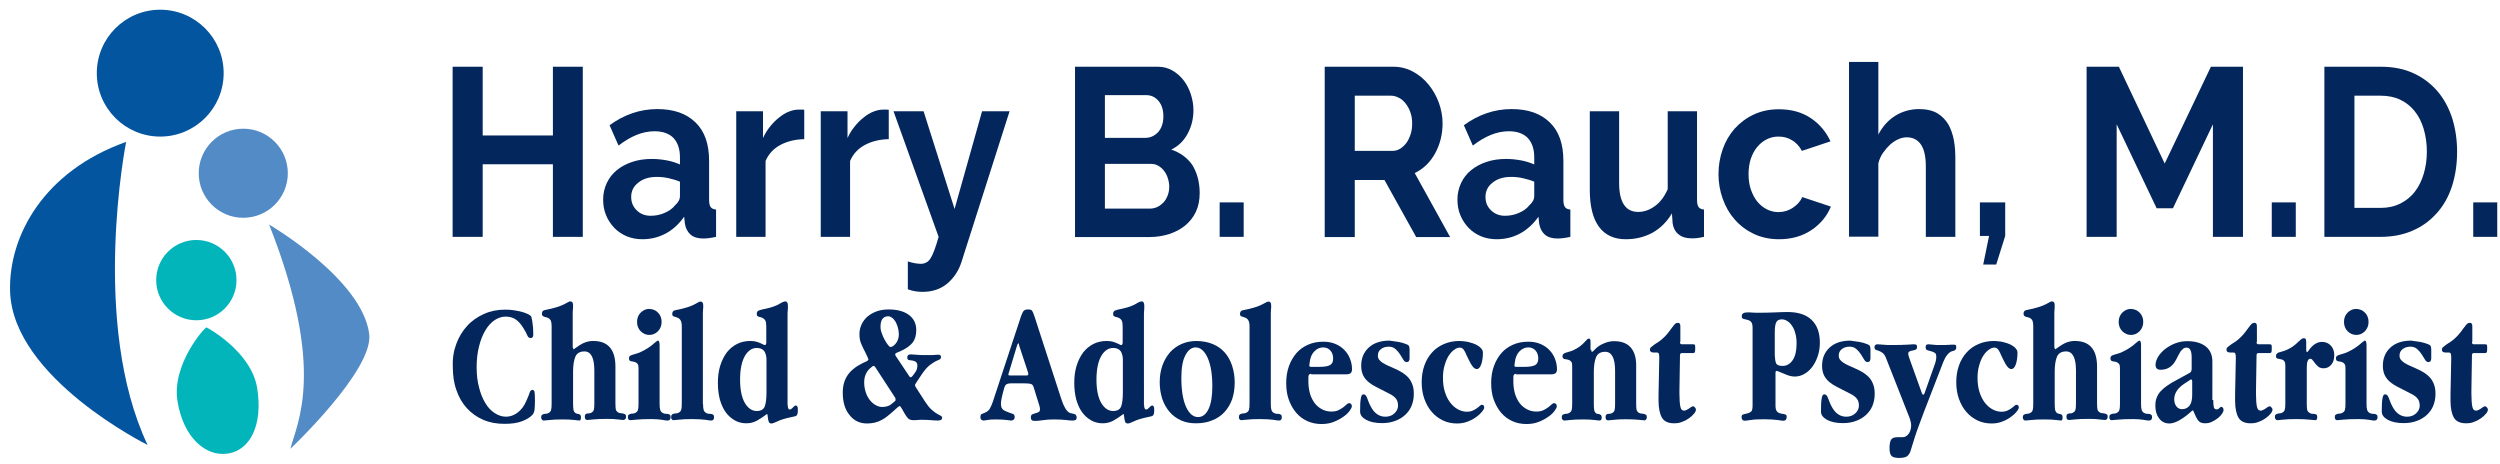 <?xml version="1.0" encoding="utf-8"?>
<!-- Generator: Adobe Illustrator 24.3.0, SVG Export Plug-In . SVG Version: 6.00 Build 0)  -->
<svg version="1.1" id="Layer_1" xmlns="http://www.w3.org/2000/svg" xmlns:xlink="http://www.w3.org/1999/xlink" x="0px" y="0px"
	 viewBox="0 0 1363.7 252.9" style="enable-background:new 0 0 1363.7 252.9;" xml:space="preserve">
<style type="text/css">
	.st0{fill:#04559F;}
	.st1{fill:#528BC6;}
	.st2{fill:#01B5BB;}
	.st3{fill:#03265C;}
</style>
<g>
	<circle class="st0" cx="87.4" cy="39.9" r="34.6"/>
	<circle class="st1" cx="132.7" cy="94.5" r="24.3"/>
	<circle class="st2" cx="107.1" cy="152.8" r="21.9"/>
	<path class="st0" d="M68.8,77.4c0,0-19.7,99,11.7,165.3c0,0-73.5-36.4-75-83.7C4.6,128.9,23.7,93.4,68.8,77.4z"/>
	<path class="st1" d="M146.8,122.5c0,0,50.8,29.6,54.6,59.7c2.5,19.7-43,62.6-43,62.6C162.1,230.5,178.1,201.6,146.8,122.5z"/>
	<path class="st2" d="M124.4,247.4c-12,1.9-24.4-8.5-27.6-28.7s15.3-40.7,15.9-40.1c0,0,24.4,12.9,27.6,33.2
		C143.5,232,136.4,245.5,124.4,247.4z"/>
</g>
<g>
	<path class="st3" d="M248.9,187.6c1.4-3.8,3.4-7.1,5.9-9.8c2.5-2.8,5.6-4.9,9.1-6.5c3.5-1.6,7.4-2.4,11.6-2.4
		c1.9,0,3.6,0.1,5.2,0.4c1.6,0.2,3,0.6,4.3,0.9c1.2,0.4,2.3,0.8,3.1,1.2c0.8,0.4,1.3,0.8,1.6,1.1c0.1,0.2,0.4,1.2,0.7,3.1
		c0.3,1.9,0.5,4.1,0.5,6.8c0,1.4-0.5,2-1.4,2c-0.9,0-1.5-0.5-1.9-1.5c-0.4-1-1-2.2-1.9-3.6c-1.3-2.2-2.7-3.9-4.3-5
		c-1.6-1.1-3.4-1.6-5.7-1.6c-2,0-4,0.7-6,2c-1.9,1.3-3.6,3.2-5,5.6c-1.4,2.4-2.6,5.3-3.4,8.7c-0.9,3.4-1.3,7.2-1.3,11.3
		c0,4,0.4,7.7,1.3,11c0.8,3.3,2,6.2,3.4,8.5c1.4,2.4,3.1,4.2,5.1,5.5c2,1.3,4,2,6.2,2c2.2,0,4.3-0.7,6.3-2.2c2-1.5,3.6-3.6,4.8-6.4
		c0.9-2,1.5-3.5,1.8-4.5c0.3-1,0.9-1.5,1.5-1.5c0.7,0,1.1,0.4,1.2,1.3c0.1,0.8,0.2,2.3,0.2,4.5c0,2-0.1,3.6-0.2,4.8
		c-0.1,1.2-0.5,2.1-1,2.8c-1.3,1.5-3.3,2.7-5.9,3.7c-2.6,1-5.8,1.4-9.5,1.4c-4.3,0-8.2-0.7-11.6-2.2c-3.5-1.5-6.4-3.6-8.9-6.3
		c-2.5-2.7-4.4-6-5.7-9.8c-1.4-3.8-2-8.1-2-12.7C246.8,195.4,247.5,191.3,248.9,187.6z"/>
	<path class="st3" d="M312.6,189.7c0,0.6,0.1,0.8,0.4,0.8c0.1,0,0.3-0.2,0.7-0.5l2-1.4c1.1-0.7,2.3-1.4,3.7-1.9
		c1.4-0.5,2.8-0.7,4.2-0.7c8.1,0,12.1,4.7,12.1,14v20.2c0,1.4,0.1,2.4,0.2,3.1c0.2,0.7,0.6,1.3,1.3,1.7c0.4,0.2,0.9,0.4,1.4,0.4
		c0.5,0,1,0.1,1.4,0.2c0.4,0.1,0.8,0.3,1.1,0.5c0.3,0.2,0.4,0.7,0.4,1.3c0,1.1-0.6,1.7-1.7,1.7c-0.5,0-1.4-0.1-2.8-0.3
		c-1.4-0.2-3.3-0.3-5.6-0.3c-3.4,0-5.9,0.1-7.8,0.3c-1.8,0.2-2.9,0.3-3.2,0.3c-0.9,0-1.4-0.6-1.4-1.7c0-0.6,0.1-1.1,0.3-1.3
		c0.2-0.2,0.5-0.4,0.8-0.5c0.3-0.1,0.7-0.1,1.1-0.1c0.4,0,0.8-0.1,1.2-0.3c0.8-0.4,1.3-0.9,1.5-1.6c0.2-0.7,0.3-1.8,0.3-3.4v-18.1
		c0-6.9-1.8-10.4-5.4-10.4c-2.5,0-4.2,1-5,3c-0.8,2-1.2,4.7-1.2,8.1v17.5c0,1.3,0.1,2.3,0.2,3.1c0.1,0.7,0.4,1.3,0.9,1.8
		c0.4,0.2,0.7,0.4,1.1,0.5c0.4,0.1,0.7,0.1,1,0.2c0.3,0.1,0.6,0.2,0.8,0.5c0.2,0.2,0.3,0.7,0.3,1.3c0,1.1-0.3,1.7-0.8,1.7
		c-0.4,0-1.3-0.1-2.8-0.3c-1.5-0.2-3.7-0.3-6.5-0.3c-2.9,0-5.2,0.1-6.9,0.3c-1.7,0.2-2.8,0.3-3.3,0.3c-0.4,0-0.8-0.2-1-0.5
		c-0.2-0.3-0.4-0.7-0.4-1.2c0-0.6,0.1-1,0.4-1.3c0.2-0.2,0.6-0.4,0.9-0.5c0.4-0.1,0.8-0.2,1.2-0.2c0.4,0,0.9-0.1,1.3-0.3
		c0.9-0.4,1.4-1,1.6-1.7c0.2-0.7,0.3-1.8,0.3-3.3V178c0-1.1-0.1-2-0.3-2.7c-0.2-0.7-0.6-1.2-1.3-1.7c-0.4-0.2-0.8-0.4-1.2-0.5
		c-0.4-0.1-0.8-0.2-1.2-0.3c-0.3-0.1-0.6-0.3-0.9-0.5c-0.2-0.2-0.4-0.6-0.4-1.1c0-1.1,0.4-1.7,1.3-2c0.8-0.2,2.1-0.5,3.7-0.8
		c1.6-0.4,3-0.8,4.2-1.2c1.2-0.4,2.2-0.9,3.1-1.3c0.8-0.4,1.5-0.8,2-1.1c0.5-0.3,0.9-0.4,1.2-0.4c1,0,1.5,0.7,1.5,2.1
		c0,0.7,0,1.5-0.1,2.4c-0.1,0.9-0.1,2-0.1,3.1V189.7z"/>
	<path class="st3" d="M359.8,220.3c0,1.4,0.1,2.4,0.3,3.2c0.2,0.7,0.6,1.3,1.3,1.7c0.5,0.3,1,0.5,1.5,0.5c0.5,0,1,0.1,1.4,0.1
		c0.4,0.1,0.8,0.2,1.1,0.5c0.3,0.2,0.4,0.7,0.4,1.3c0,1.2-0.6,1.8-1.7,1.8c-0.6,0-1.6-0.1-3-0.4c-1.4-0.2-3.2-0.4-5.6-0.4
		c-3.6,0-6.4,0.1-8.3,0.3c-2,0.2-3.1,0.3-3.4,0.3c-0.9,0-1.3-0.6-1.3-1.7c0-0.6,0.1-1,0.4-1.2c0.2-0.2,0.6-0.4,0.9-0.5
		c0.4-0.1,0.8-0.2,1.3-0.2c0.5,0,0.9-0.1,1.3-0.3c0.9-0.4,1.4-1,1.6-1.7c0.2-0.7,0.3-1.8,0.3-3.3v-17.8c0-1.3,0-2.3-0.1-3
		c-0.1-0.7-0.5-1.2-1.2-1.7c-0.4-0.2-0.8-0.4-1.3-0.5c-0.5-0.1-0.9-0.1-1.3-0.2c-0.4-0.1-0.7-0.2-0.9-0.4c-0.2-0.2-0.4-0.6-0.4-1.1
		c0-0.6,0.1-1,0.4-1.3c0.3-0.3,0.7-0.5,1.3-0.7c0.6-0.2,1.2-0.4,2-0.6c0.8-0.2,1.7-0.5,2.7-1c1.6-0.7,2.9-1.5,4-2.2
		c1.1-0.7,2-1.4,2.7-2c0.7-0.6,1.2-1.1,1.7-1.4c0.4-0.4,0.8-0.6,1-0.6c0.6,0,0.9,0.9,0.9,2.6V220.3z M358.9,170.5c1.3,1.3,2,3,2,5.1
		c0,2.1-0.7,3.7-2,5.1c-1.3,1.3-2.9,2-4.7,2c-1.8,0-3.4-0.7-4.7-2c-1.3-1.3-2-3-2-5.1c0-2.1,0.7-3.8,2-5.1c1.3-1.3,2.9-2,4.6-2
		C356.1,168.6,357.6,169.2,358.9,170.5z"/>
	<path class="st3" d="M383.5,220.3c0,1.4,0.1,2.4,0.3,3.2c0.2,0.7,0.6,1.3,1.3,1.7c0.5,0.3,1,0.5,1.5,0.5c0.5,0,1,0.1,1.4,0.1
		c0.4,0.1,0.8,0.2,1.1,0.5c0.3,0.2,0.4,0.7,0.4,1.3c0,1.2-0.5,1.8-1.6,1.8c-0.3,0-1.3-0.1-3-0.4c-1.7-0.2-4.1-0.4-7.3-0.4
		c-3,0-5.3,0.1-7,0.3c-1.7,0.2-2.7,0.3-3.2,0.3c-0.4,0-0.8-0.2-1-0.5c-0.2-0.3-0.3-0.7-0.3-1.2c0-0.6,0.1-1,0.4-1.3
		c0.2-0.2,0.6-0.4,0.9-0.5c0.4-0.1,0.8-0.2,1.3-0.2c0.5,0,0.9-0.1,1.3-0.3c0.9-0.4,1.4-1,1.6-1.7c0.2-0.7,0.3-1.8,0.3-3.3V178
		c0-1.7-0.3-2.8-0.8-3.5c-0.5-0.7-1.1-1.1-1.8-1.3c-0.7-0.2-1.2-0.5-1.8-0.6c-0.5-0.2-0.8-0.6-0.8-1.3c0-1.1,0.4-1.7,1.3-2
		c0.8-0.2,2.1-0.5,3.7-0.8c1.6-0.4,3-0.8,4.2-1.2c1.2-0.4,2.2-0.9,3-1.3c0.8-0.4,1.5-0.8,2-1.1c0.5-0.3,0.9-0.4,1.3-0.4
		c0.9,0,1.4,0.7,1.4,2.1c0,0.7,0,1.5-0.1,2.4c-0.1,0.9-0.1,2-0.1,3.1V220.3z"/>
	<path class="st3" d="M429.7,221c0,1.6,0.4,2.4,1.1,2.4c0.2,0,0.5-0.1,0.8-0.3c0.3-0.2,0.6-0.5,0.8-0.7c0.3-0.3,0.6-0.5,0.8-0.8
		c0.3-0.2,0.6-0.4,0.9-0.4c0.7,0,1.1,0.7,1.1,2c0,0.9,0,1.7-0.1,2.2c-0.1,0.5-0.3,0.9-0.5,1.2c-0.2,0.2-0.6,0.4-1,0.5
		c-0.4,0.1-1,0.2-1.8,0.4c-3.4,0.7-6,1.5-7.6,2.3c-1.7,0.8-2.8,1.2-3.3,1.2c-0.7,0-1.1-0.2-1.4-0.6c-0.2-0.4-0.4-1-0.5-1.7l-0.4-2.8
		h-0.3c-2,1.5-3.8,2.7-5.5,3.6c-1.6,0.9-3.6,1.4-5.7,1.4c-2.3,0-4.4-0.5-6.3-1.6c-1.9-1.1-3.5-2.5-4.9-4.4c-1.4-1.9-2.4-4.2-3.2-6.9
		c-0.7-2.7-1.1-5.7-1.1-9.1c0-3.5,0.4-6.6,1.3-9.5c0.9-2.8,2.1-5.2,3.6-7.2c1.6-2,3.4-3.5,5.6-4.6c2.2-1.1,4.6-1.6,7.2-1.6
		c1.6,0,2.8,0.2,3.7,0.5c0.9,0.3,1.8,0.7,2.5,1l1.2,0.6c0.1,0.1,0.3,0.1,0.6,0.1c0.4,0,0.7-0.5,0.7-1.5v-6.5c0-1.6,0-2.8-0.1-3.8
		c-0.1-1-0.4-1.7-0.9-2.2c-0.4-0.4-0.8-0.7-1.3-0.9c-0.5-0.2-0.9-0.3-1.4-0.4c-0.4-0.1-0.8-0.3-1.1-0.5c-0.3-0.2-0.4-0.6-0.4-1.2
		c0-1,0.4-1.6,1.3-1.9c0.8-0.3,2-0.6,3.6-0.9c3.3-0.7,5.7-1.6,7.4-2.6c1.6-1,2.7-1.4,3.3-1.4c0.9,0,1.4,0.8,1.4,2.4
		c0,0.9,0,1.7-0.1,2.6c-0.1,0.9-0.1,1.7-0.1,2.6V221z M417,191.7c-0.8-1.2-2.2-1.9-4.2-1.9c-2.6,0-4.8,1.5-6.5,4.4
		c-1.7,3-2.6,7.3-2.6,12.9c0,5.5,0.9,9.8,2.6,12.7c1.7,2.9,3.9,4.4,6.5,4.4c2.3,0,3.8-0.9,4.4-2.6c0.6-1.7,0.9-4.3,0.9-7.5v-16.9
		C418.2,194.8,417.8,193,417,191.7z"/>
	<path class="st3" d="M489.2,192.4c-0.6,0.2-0.9,0.6-0.9,1c0,0.1,0.1,0.3,0.2,0.6l7.4,11.1c0.3,0.5,0.6,0.7,0.8,0.7
		c0.4,0,0.8-0.3,1.3-1l1.5-2.1c0.6-0.9,0.9-2.1,0.9-3.4c0-1.4-0.8-2.3-2.5-2.6c-0.8-0.1-1.5-0.2-2.1-0.3c-0.6-0.1-0.9-0.6-0.9-1.5
		c0-1.1,0.7-1.6,2-1.6c0.3,0,1.3,0.1,2.8,0.2c1.6,0.2,3.9,0.2,6.8,0.2c1.4,0,2.6,0,3.4-0.1c0.9-0.1,1.6-0.1,2-0.1
		c0.9,0,1.4,0.4,1.4,1.3c0,0.6-0.3,1-0.8,1.3c-0.5,0.2-1.3,0.6-2.2,1c-0.9,0.5-2,1.2-3.3,2.2c-1.2,1-2.6,2.5-4,4.6l-3.2,4.8
		c-0.4,0.6-0.7,1.1-0.7,1.3c0,0.4,0.2,0.8,0.5,1.3l4.7,7.3c1.5,2.3,2.8,4,4,5c1.2,1,2.2,1.8,3,2.2c0.8,0.5,1.5,0.8,1.9,1
		c0.4,0.2,0.7,0.6,0.7,1.1c0,1-0.8,1.5-2.3,1.5c-1.1,0-2.3-0.1-3.6-0.2c-1.4-0.1-2.9-0.2-4.7-0.2c-1.1,0-2,0-2.8,0.1
		c-0.8,0.1-1.6,0.1-2.2,0.1c-1.4,0-2.5-0.4-3.1-1.1c-0.6-0.7-1.4-1.8-2.2-3.3l-1-1.8c-0.6-1-1-1.5-1.2-1.5c-0.2,0-0.6,0.2-1.2,0.7
		l-2,1.8c-1.2,1.1-2.3,2-3.4,2.9c-1.1,0.9-2.1,1.6-3.3,2.2c-1.1,0.6-2.3,1.1-3.6,1.4c-1.3,0.3-2.7,0.5-4.3,0.5c-4,0-7.2-1.5-9.6-4.6
		c-2.5-3-3.7-7.1-3.7-12.3c0-3.7,0.9-6.9,2.7-9.5c1.8-2.6,4.6-4.8,8.3-6.6l1.8-0.8c0.8-0.4,1.2-0.8,1.2-1.2c0-0.1-0.2-0.6-0.5-1.3
		l-1.3-2.7c-0.7-1.4-1.5-2.9-2.1-4.4c-0.7-1.5-1-3.3-1-5.3c0-1.9,0.4-3.7,1.2-5.4c0.8-1.7,1.9-3.1,3.3-4.3c1.4-1.2,3.1-2.1,5-2.8
		c2-0.7,4.1-1,6.5-1c4.7,0,8.3,1,11,3c2.7,2,4,4.8,4,8.3c0,2.9-0.7,5.1-2,6.8c-1.3,1.6-3.4,3.2-6.3,4.5L489.2,192.4z M476.4,199.6
		c-0.2,0-0.5,0.1-0.7,0.4l-1.2,1c-1,0.9-1.8,2-2.3,3.3c-0.6,1.3-0.8,2.8-0.8,4.5c0,1.7,0.3,3.4,0.8,5c0.5,1.6,1.2,3,2.1,4.2
		c0.9,1.2,2,2.2,3.2,2.9c1.2,0.7,2.5,1.1,3.8,1.1c1.1,0,2.1-0.2,3-0.5c0.9-0.3,1.7-0.8,2.6-1.6l1.4-1.2c0.1-0.1,0.2-0.2,0.2-0.4
		c0-0.2,0-0.4,0-0.6c0-0.4-0.1-0.7-0.3-0.9l-11-16.9C477,199.7,476.7,199.6,476.4,199.6z M480.3,178.3c0,1.1,0.2,2.2,0.7,3.5
		c0.4,1.3,1,2.5,1.6,3.6c0.6,1.1,1.2,2,1.8,2.8c0.6,0.7,1,1.1,1.3,1.1c0.4,0,0.9-0.2,1.4-0.5c0.5-0.3,1-0.8,1.5-1.4
		c0.5-0.6,0.9-1.3,1.2-2.1c0.3-0.8,0.5-1.8,0.5-2.8c0-1.5-0.2-2.8-0.6-4.1c-0.4-1.2-0.8-2.3-1.4-3.2c-0.6-0.9-1.2-1.6-1.9-2
		c-0.7-0.5-1.4-0.7-2-0.7C481.6,172.7,480.3,174.5,480.3,178.3z"/>
	<path class="st3" d="M578.9,217.6c1.3,4.1,2.8,6.6,4.4,7.5c0.4,0.2,0.8,0.3,1.3,0.4c0.5,0.1,0.9,0.2,1.3,0.3c0.4,0.1,0.7,0.3,1,0.6
		c0.2,0.3,0.4,0.7,0.4,1.3c0,0.7-0.2,1.1-0.6,1.4c-0.4,0.2-1,0.3-1.9,0.3c-0.7,0-1.8-0.1-3.4-0.3c-1.6-0.2-3.7-0.3-6.3-0.3
		c-2.4,0-4.4,0.1-6.2,0.4c-1.8,0.3-3.3,0.4-4.5,0.4c-1.4,0-2.1-0.6-2.1-1.9c0-0.9,0.3-1.4,0.8-1.7c0.5-0.2,1.1-0.4,1.7-0.6
		c0.6-0.1,1.1-0.3,1.7-0.6c0.5-0.2,0.8-0.8,0.8-1.7c0-0.4-0.1-1-0.3-1.7l-3.2-10.3c-0.3-1.1-1-1.7-2.1-1.8c-1.1-0.2-3.2-0.2-6.1-0.2
		c-1.6,0-2.9,0-3.9,0c-1,0-1.7,0.1-2.2,0.3c-0.5,0.2-0.9,0.5-1.1,0.8c-0.2,0.3-0.4,0.8-0.6,1.4c-1.2,4.2-1.8,7-1.8,8.5
		c0,1.2,0.2,2.1,0.6,2.7c0.4,0.7,1.3,1.3,2.7,1.8c1.2,0.5,2.3,0.9,3,1.1c0.8,0.2,1.2,0.8,1.2,1.8c0,1.2-0.7,1.9-2,1.9
		c-0.2,0-1.1-0.1-2.4-0.3c-1.4-0.2-3.4-0.3-6-0.3c-2,0-3.5,0.1-4.5,0.3c-1,0.2-1.6,0.3-1.9,0.3c-1.2,0-1.9-0.6-1.9-1.8
		c0-1.1,0.3-1.7,1-1.9c0.7-0.2,1.4-0.5,2.3-1c0.7-0.4,1.4-1,1.9-1.9c0.5-0.9,1-2,1.5-3.4l15.5-47c0.6-1.6,1.1-2.6,1.6-3
		c0.5-0.4,1.2-0.6,2.2-0.6c1.1,0,1.8,0.2,2.2,0.7c0.3,0.4,0.8,1.5,1.3,3.1L578.9,217.6z M555.5,187.3c-0.2,0-0.5,0.4-0.7,1.1
		l-4.6,15.2c-0.1,0.4-0.2,0.6-0.2,0.7c0,0.3,0.3,0.5,0.8,0.5h9.2c0.6,0,0.9-0.2,0.9-0.6c0-0.4,0-0.8-0.1-1l-4.9-14.8
		C555.9,187.6,555.7,187.3,555.5,187.3z"/>
	<path class="st3" d="M624.1,221c0,1.6,0.4,2.4,1.1,2.4c0.2,0,0.5-0.1,0.8-0.3c0.3-0.2,0.6-0.5,0.8-0.7c0.3-0.3,0.6-0.5,0.8-0.8
		c0.3-0.2,0.6-0.4,0.9-0.4c0.7,0,1.1,0.7,1.1,2c0,0.9,0,1.7-0.1,2.2c-0.1,0.5-0.3,0.9-0.5,1.2c-0.2,0.2-0.6,0.4-1,0.5
		c-0.4,0.1-1,0.2-1.8,0.4c-3.4,0.7-6,1.5-7.6,2.3c-1.7,0.8-2.8,1.2-3.3,1.2c-0.7,0-1.1-0.2-1.4-0.6c-0.2-0.4-0.4-1-0.5-1.7l-0.4-2.8
		h-0.3c-2,1.5-3.8,2.7-5.5,3.6c-1.6,0.9-3.6,1.4-5.7,1.4c-2.3,0-4.4-0.5-6.3-1.6c-1.9-1.1-3.5-2.5-4.9-4.4c-1.4-1.9-2.4-4.2-3.2-6.9
		c-0.7-2.7-1.1-5.7-1.1-9.1c0-3.5,0.4-6.6,1.3-9.5c0.9-2.8,2.1-5.2,3.6-7.2c1.6-2,3.4-3.5,5.6-4.6c2.2-1.1,4.6-1.6,7.2-1.6
		c1.6,0,2.8,0.2,3.7,0.5c0.9,0.3,1.8,0.7,2.5,1l1.2,0.6c0.1,0.1,0.3,0.1,0.6,0.1c0.4,0,0.7-0.5,0.7-1.5v-6.5c0-1.6,0-2.8-0.1-3.8
		c-0.1-1-0.4-1.7-0.9-2.2c-0.4-0.4-0.8-0.7-1.3-0.9c-0.5-0.2-0.9-0.3-1.4-0.4c-0.4-0.1-0.8-0.3-1.1-0.5c-0.3-0.2-0.4-0.6-0.4-1.2
		c0-1,0.4-1.6,1.3-1.9c0.8-0.3,2-0.6,3.6-0.9c3.3-0.7,5.7-1.6,7.4-2.6c1.6-1,2.7-1.4,3.3-1.4c0.9,0,1.4,0.8,1.4,2.4
		c0,0.9,0,1.7-0.1,2.6c-0.1,0.9-0.1,1.7-0.1,2.6V221z M611.4,191.7c-0.8-1.2-2.2-1.9-4.2-1.9c-2.6,0-4.8,1.5-6.5,4.4
		c-1.7,3-2.6,7.3-2.6,12.9c0,5.5,0.9,9.8,2.6,12.7c1.7,2.9,3.9,4.4,6.5,4.4c2.3,0,3.8-0.9,4.4-2.6c0.6-1.7,0.9-4.3,0.9-7.5v-16.9
		C612.6,194.8,612.2,193,611.4,191.7z"/>
	<path class="st3" d="M661.6,187.7c2.6,1.1,4.7,2.6,6.5,4.6c1.7,2,3.1,4.4,4,7.2c0.9,2.8,1.4,5.9,1.4,9.2c0,3.4-0.5,6.4-1.4,9.1
		c-1,2.7-2.4,5.1-4.2,7c-1.8,2-4.1,3.5-6.7,4.5c-2.6,1.1-5.6,1.6-8.9,1.6c-3,0-5.7-0.5-8.1-1.6c-2.4-1.1-4.5-2.6-6.2-4.6
		c-1.7-2-3.1-4.4-4-7.1c-0.9-2.8-1.4-5.8-1.4-9.1c0-3.4,0.5-6.4,1.5-9.2c1-2.8,2.4-5.1,4.1-7.1c1.8-2,3.9-3.5,6.4-4.6
		c2.5-1.1,5.3-1.6,8.2-1.6C656.1,186.1,659,186.6,661.6,187.7z M646.6,193.8c-1.5,2.8-2.2,6.9-2.2,12.3c0,6.9,0.9,12.2,2.6,15.9
		c1.7,3.7,3.9,5.5,6.5,5.5c2.4,0,4.3-1.4,5.7-4.3c1.4-2.9,2.1-7,2.1-12.4c0-6.8-0.9-12-2.6-15.7c-1.7-3.7-3.9-5.6-6.5-5.6
		C650,189.5,648.1,190.9,646.6,193.8z"/>
	<path class="st3" d="M693.2,220.3c0,1.4,0.1,2.4,0.3,3.2c0.2,0.7,0.6,1.3,1.3,1.7c0.5,0.3,1,0.5,1.5,0.5c0.5,0,1,0.1,1.4,0.1
		c0.4,0.1,0.8,0.2,1.1,0.5c0.3,0.2,0.4,0.7,0.4,1.3c0,1.2-0.5,1.8-1.6,1.8c-0.3,0-1.3-0.1-3-0.4c-1.7-0.2-4.1-0.4-7.3-0.4
		c-3,0-5.3,0.1-7,0.3c-1.7,0.2-2.7,0.3-3.2,0.3c-0.4,0-0.8-0.2-1-0.5c-0.2-0.3-0.3-0.7-0.3-1.2c0-0.6,0.1-1,0.4-1.3
		c0.2-0.2,0.6-0.4,0.9-0.5c0.4-0.1,0.8-0.2,1.3-0.2c0.5,0,0.9-0.1,1.3-0.3c0.9-0.4,1.4-1,1.6-1.7c0.2-0.7,0.3-1.8,0.3-3.3V178
		c0-1.7-0.3-2.8-0.8-3.5c-0.5-0.7-1.1-1.1-1.8-1.3c-0.7-0.2-1.2-0.5-1.8-0.6c-0.5-0.2-0.8-0.6-0.8-1.3c0-1.1,0.4-1.7,1.3-2
		c0.8-0.2,2.1-0.5,3.7-0.8c1.6-0.4,3-0.8,4.2-1.2c1.2-0.4,2.2-0.9,3-1.3c0.8-0.4,1.5-0.8,2.1-1.1c0.5-0.3,0.9-0.4,1.3-0.4
		c0.9,0,1.4,0.7,1.4,2.1c0,0.7,0,1.5-0.1,2.4c-0.1,0.9-0.1,2-0.1,3.1V220.3z"/>
	<path class="st3" d="M715.2,203.9c-1,0-1.5,0.6-1.5,1.7v2.4c0,2.5,0.3,4.7,0.9,6.8c0.6,2,1.5,3.7,2.6,5.2c1.1,1.4,2.5,2.5,4,3.3
		c1.6,0.8,3.2,1.2,5,1.2c1.5,0,2.7-0.2,3.8-0.7c1-0.5,1.9-1,2.7-1.6c0.7-0.6,1.4-1.1,1.9-1.6c0.5-0.5,1-0.7,1.4-0.7
		c0.4,0,0.7,0.2,1,0.5c0.3,0.3,0.4,0.7,0.4,1.2c0,0.6-0.4,1.4-1.2,2.5c-0.8,1.1-1.9,2.2-3.4,3.2c-1.5,1.1-3.2,2-5.2,2.8
		c-2,0.8-4.2,1.2-6.7,1.2c-2.8,0-5.4-0.5-7.8-1.6c-2.4-1.1-4.4-2.6-6.1-4.6c-1.7-2-3-4.4-4-7.1c-1-2.8-1.4-5.8-1.4-9.1
		c0-3.4,0.5-6.4,1.5-9.2c1-2.8,2.4-5.1,4.1-7.1s3.9-3.5,6.4-4.6c2.5-1.1,5.2-1.6,8.3-1.6c2.4,0,4.6,0.4,6.5,1.2
		c1.9,0.8,3.6,1.9,4.9,3.3c1.4,1.4,2.4,3,3.1,4.8c0.7,1.8,1.1,3.7,1.1,5.7c0,1.1-0.3,1.8-0.8,2.2c-0.5,0.4-1.4,0.6-2.6,0.6H715.2z
		 M725.4,199.2c1.2-0.6,1.8-1.8,1.8-3.6c0-1.8-0.5-3.3-1.5-4.4c-1-1.1-2.3-1.7-3.9-1.7c-1.8,0-3.4,0.7-4.8,2.1
		c-1.4,1.4-2.3,3.4-2.6,6.1l-0.2,1.6v0.2c0,0.4,0.3,0.6,1,0.6h4.8C722.5,200.1,724.2,199.8,725.4,199.2z"/>
	<path class="st3" d="M762.8,186.5c1.6,0.3,3.1,0.7,4.2,1.2c0.9,0.3,1.4,0.7,1.6,1.1c0.2,0.4,0.3,1.1,0.3,2c0,1.1,0,2,0,2.7
		c0,0.7,0,1.3,0,1.8c0,1.5-0.5,2.2-1.6,2.2c-0.7,0-1.3-0.4-1.8-1.3c-0.5-0.9-1.1-1.8-1.8-2.9c-0.7-1.1-1.5-2-2.5-2.9
		c-1-0.9-2.2-1.3-3.7-1.3c-1.8,0-3.2,0.5-4.3,1.4c-1.1,0.9-1.6,2-1.6,3.4c0,0.9,0.2,1.7,0.7,2.3c0.5,0.6,1.1,1.2,1.9,1.7
		c0.8,0.5,1.7,1,2.8,1.5c1.1,0.5,2.3,1,3.6,1.6c1.7,0.7,3.3,1.6,4.6,2.4c1.3,0.9,2.4,1.8,3.3,2.9c0.9,1.1,1.5,2.3,2,3.7
		c0.5,1.4,0.7,3,0.7,4.8c0,2.4-0.4,4.5-1.2,6.5c-0.8,2-2,3.6-3.5,5c-1.5,1.4-3.3,2.5-5.5,3.3c-2.1,0.8-4.5,1.2-7.1,1.2
		c-3.6,0-6.5-0.6-8.7-1.8c-2.2-1.2-3.3-2.7-3.3-4.5c0-3.4,0.1-5.8,0.4-7.2c0.2-1.5,0.7-2.2,1.4-2.2c0.5,0,0.9,0.2,1.2,0.5
		c0.3,0.3,0.5,0.8,0.8,1.4c0.2,0.6,0.5,1.3,0.8,2.1c0.3,0.8,0.7,1.7,1.2,2.6c1.9,3.7,4.6,5.6,8,5.6c2,0,3.6-0.6,4.9-1.8
		c1.3-1.2,2-2.6,2-4.2c0-1-0.1-1.8-0.4-2.5c-0.2-0.7-0.7-1.3-1.2-1.9c-0.6-0.6-1.3-1.1-2.1-1.6c-0.9-0.5-1.9-1-3.1-1.6
		c-1.8-0.9-3.5-1.8-5.1-2.6c-1.6-0.8-3-1.7-4.2-2.7c-1.2-1-2.2-2.2-2.9-3.6c-0.7-1.4-1.1-3.2-1.1-5.3c0-4.1,1.4-7.4,4.1-9.9
		c2.7-2.5,6.5-3.8,11.3-3.8C759.5,186.1,761.2,186.2,762.8,186.5z"/>
	<path class="st3" d="M801.1,186.6c1.6,0.4,2.9,0.8,4.1,1.4c1.1,0.6,2,1.2,2.7,2c0.7,0.8,1,1.5,1,2.3c0,2.5-0.3,4.7-0.9,6.4
		c-0.6,1.7-1.4,2.6-2.4,2.6c-0.8,0-1.5-0.4-2.2-1.3c-0.7-0.8-1.4-2.1-2.2-3.7c-0.5-1-0.9-1.9-1.3-2.7c-0.3-0.8-0.7-1.6-1-2.1
		c-0.3-0.6-0.7-1.1-1.1-1.4c-0.4-0.3-0.9-0.5-1.5-0.5c-1,0-2,0.4-3.1,1.2c-1.1,0.8-2.1,1.9-3,3.3c-0.9,1.4-1.6,3.1-2.2,5.2
		c-0.6,2-0.9,4.3-0.9,6.8c0,2.7,0.3,5.2,1,7.5c0.7,2.3,1.6,4.2,2.8,5.8c1.2,1.6,2.6,2.9,4.2,3.8c1.6,0.9,3.3,1.4,5.1,1.4
		c1.2,0,2.2-0.2,3.1-0.6c0.9-0.4,1.6-0.8,2.3-1.3c0.7-0.5,1.2-0.9,1.6-1.3c0.4-0.4,0.8-0.6,1.1-0.6c0.9,0,1.3,0.5,1.3,1.5
		c0,0.6-0.4,1.3-1.2,2.3c-0.8,1-1.9,2-3.2,2.9c-1.3,1-2.9,1.8-4.7,2.5c-1.8,0.7-3.7,1-5.7,1c-2.7,0-5.3-0.5-7.6-1.6
		s-4.4-2.6-6.1-4.6c-1.8-2-3.1-4.4-4.1-7.1c-1-2.8-1.5-5.8-1.5-9.2c0-3.4,0.5-6.4,1.5-9.2c1-2.8,2.4-5.1,4.2-7.1
		c1.8-2,4-3.5,6.6-4.6c2.6-1.1,5.4-1.6,8.5-1.6C797.9,186.1,799.6,186.2,801.1,186.6z"/>
	<path class="st3" d="M827,203.9c-1,0-1.5,0.6-1.5,1.7v2.4c0,2.5,0.3,4.7,0.9,6.8c0.6,2,1.5,3.7,2.6,5.2c1.1,1.4,2.5,2.5,4,3.3
		c1.6,0.8,3.2,1.2,5,1.2c1.5,0,2.7-0.2,3.8-0.7c1-0.5,1.9-1,2.7-1.6c0.7-0.6,1.4-1.1,1.9-1.6c0.5-0.5,1-0.7,1.4-0.7
		c0.4,0,0.7,0.2,1,0.5c0.3,0.3,0.4,0.7,0.4,1.2c0,0.6-0.4,1.4-1.2,2.5c-0.8,1.1-1.9,2.2-3.4,3.2c-1.5,1.1-3.2,2-5.2,2.8
		c-2,0.8-4.2,1.2-6.7,1.2c-2.8,0-5.4-0.5-7.8-1.6c-2.4-1.1-4.4-2.6-6.1-4.6c-1.7-2-3-4.4-4-7.1c-1-2.8-1.4-5.8-1.4-9.1
		c0-3.4,0.5-6.4,1.5-9.2c1-2.8,2.4-5.1,4.1-7.1s3.9-3.5,6.4-4.6c2.5-1.1,5.2-1.6,8.3-1.6c2.4,0,4.6,0.4,6.5,1.2
		c1.9,0.8,3.6,1.9,4.9,3.3c1.4,1.4,2.4,3,3.1,4.8c0.7,1.8,1.1,3.7,1.1,5.7c0,1.1-0.3,1.8-0.8,2.2c-0.5,0.4-1.4,0.6-2.6,0.6H827z
		 M837.3,199.2c1.2-0.6,1.8-1.8,1.8-3.6c0-1.8-0.5-3.3-1.5-4.4c-1-1.1-2.3-1.7-3.9-1.7c-1.8,0-3.4,0.7-4.8,2.1
		c-1.4,1.4-2.3,3.4-2.6,6.1l-0.2,1.6v0.2c0,0.4,0.3,0.6,1,0.6h4.8C834.3,200.1,836.1,199.8,837.3,199.2z"/>
	<path class="st3" d="M868,190.8c0,0.7,0.1,1.1,0.4,1.1c0.2,0,0.4-0.1,0.6-0.3l0.8-0.8c1.3-1.4,2.9-2.6,4.9-3.4
		c2-0.9,3.9-1.3,5.7-1.3c4,0,7,1.1,9,3.3c2,2.2,3.1,5.5,3.1,9.8v21.1c0,1.4,0.1,2.4,0.2,3.2c0.2,0.7,0.6,1.3,1.3,1.7
		c0.4,0.2,0.9,0.4,1.4,0.4c0.5,0,1,0.1,1.4,0.2c0.4,0.1,0.8,0.3,1.1,0.5c0.3,0.2,0.4,0.7,0.4,1.3c0,0.5-0.1,0.9-0.4,1.2
		c-0.2,0.3-0.5,0.5-0.8,0.5c-0.4,0-1.4-0.1-3.1-0.3c-1.7-0.2-4.1-0.3-7.2-0.3c-2.8,0-5,0.1-6.5,0.3c-1.6,0.2-2.6,0.3-3.1,0.3
		c-0.9,0-1.4-0.6-1.4-1.7c0-0.6,0.1-1.1,0.3-1.3c0.2-0.2,0.5-0.4,0.8-0.5c0.3-0.1,0.7-0.1,1.1-0.1c0.4,0,0.8-0.1,1.2-0.3
		c0.8-0.4,1.3-0.9,1.5-1.6c0.2-0.7,0.3-1.8,0.3-3.4v-18.1c0-6.9-1.8-10.4-5.4-10.4c-2.5,0-4.2,1-5,3c-0.8,2-1.2,4.7-1.2,8.1v17.5
		c0,1.3,0.1,2.3,0.2,3.1c0.1,0.7,0.4,1.3,0.9,1.8c0.4,0.2,0.7,0.4,1.1,0.4c0.4,0,0.7,0.1,1,0.2c0.3,0.1,0.6,0.3,0.8,0.5
		c0.2,0.2,0.3,0.7,0.3,1.3c0,1.1-0.4,1.6-1.3,1.6c-0.3,0-1.2-0.1-2.7-0.3c-1.5-0.2-3.5-0.3-6.2-0.3c-3,0-5.3,0.1-7,0.3
		c-1.7,0.2-2.7,0.3-3.2,0.3c-0.4,0-0.8-0.2-1-0.5c-0.2-0.3-0.4-0.7-0.4-1.2c0-0.6,0.1-1,0.4-1.3c0.2-0.2,0.6-0.4,0.9-0.5
		c0.4-0.1,0.8-0.2,1.2-0.2c0.4,0,0.9-0.1,1.3-0.3c0.9-0.4,1.4-1,1.6-1.7c0.2-0.7,0.3-1.8,0.3-3.3v-19.1c0-1.3,0-2.3-0.1-3
		c-0.1-0.7-0.5-1.2-1.2-1.7c-0.4-0.2-0.9-0.4-1.4-0.5c-0.5-0.1-0.9-0.1-1.3-0.2c-0.4-0.1-0.7-0.2-0.9-0.4c-0.2-0.2-0.4-0.6-0.4-1.1
		c0-0.6,0.2-1.1,0.5-1.3c0.3-0.2,0.7-0.5,1.3-0.7c0.6-0.2,1.2-0.4,2-0.6c0.8-0.2,1.7-0.5,2.6-1c1.3-0.6,2.4-1.3,3.3-2
		c0.9-0.7,1.6-1.4,2.2-2c0.6-0.6,1.1-1.1,1.4-1.5c0.4-0.4,0.7-0.6,1.1-0.6c0.4,0,0.7,0.2,0.8,0.7c0.1,0.4,0.1,1,0.1,1.7V190.8z"/>
	<path class="st3" d="M916.4,186.5c0,0.9,0.3,1.3,1,1.3h6c0.6,0,1,0.1,1.1,0.3c0.1,0.2,0.2,0.6,0.2,1.1v1.4c0,0.7-0.1,1.2-0.2,1.5
		c-0.1,0.3-0.5,0.5-1.1,0.5h-6c-0.7,0-1,0.4-1,1.3l-0.3,19.2v1.7c0,3.2,0.2,5.5,0.5,7c0.3,1.5,1,2.2,2,2.2c0.4,0,0.9-0.1,1.4-0.4
		c0.5-0.2,0.9-0.5,1.4-0.8c0.4-0.3,0.8-0.6,1.2-0.8c0.3-0.2,0.6-0.4,0.9-0.4c0.3,0,0.7,0.2,1,0.6c0.4,0.4,0.6,0.8,0.6,1.2
		c0,0.6-0.3,1.4-1,2.2c-0.7,0.9-1.6,1.7-2.7,2.5c-1.1,0.8-2.4,1.5-3.8,2c-1.4,0.6-2.9,0.8-4.4,0.8c-3.2,0-5.4-1-6.6-3
		c-1.2-2-1.9-5.1-1.9-9.3v-3.4l0.4-20c0-0.9-0.1-1.6-0.2-2.1c-0.1-0.5-0.5-0.8-1.1-0.8h-1.7c-1.4,0-2.1-0.5-2.1-1.5
		c0-0.6,0.2-1.1,0.7-1.5c0.5-0.4,1.1-0.9,1.8-1.4c0.7-0.5,1.6-1,2.6-1.7c1-0.7,2-1.6,3.1-2.7c0.9-0.9,1.6-1.8,2.3-2.7
		c0.7-0.9,1.2-1.7,1.8-2.4c0.5-0.7,1-1.3,1.4-1.7c0.4-0.4,0.9-0.6,1.4-0.6c0.7,0,1.1,0.2,1.3,0.7c0.2,0.4,0.2,1.1,0.2,1.9V186.5z"/>
	<path class="st3" d="M969.8,202.5c-0.4-0.1-0.6-0.2-0.7-0.2c-0.4,0-0.6,0.4-0.6,1.3v17.6c0,1.4,0.2,2.4,0.7,3.1
		c0.5,0.7,1.3,1.1,2.4,1.3c1.1,0.2,1.8,0.3,2.3,0.5c0.5,0.1,0.7,0.6,0.7,1.3c0,1.4-0.6,2.1-1.8,2.1c-0.4,0-1.5-0.1-3.2-0.4
		c-1.7-0.2-4.1-0.4-7.3-0.4c-3.2,0-5.6,0.1-7.3,0.4c-1.7,0.2-2.7,0.4-3.2,0.4c-1.2,0-1.8-0.7-1.8-2c0-0.7,0.2-1.1,0.6-1.3
		c0.4-0.2,1.1-0.4,2.1-0.6c1.2-0.2,2.1-0.7,2.6-1.2s0.7-1.6,0.7-3.3v-42.2c0-1.4-0.2-2.4-0.6-3c-0.4-0.7-1.1-1.1-2.1-1.4
		c-1.1-0.2-1.9-0.5-2.4-0.6c-0.6-0.2-0.8-0.6-0.8-1.4c0-1.4,1-2.1,3.1-2.1c0.7,0,1.5,0,2.6,0.1c1,0.1,2.3,0.1,3.7,0.1
		c3.4,0,6.3-0.1,8.9-0.2c2.6-0.1,4.8-0.2,6.6-0.2c5.8,0,10.2,1.4,13.2,4.3c3,2.9,4.5,7,4.5,12.4c0,2.7-0.4,5.2-1.2,7.5
		c-0.8,2.3-1.8,4.2-3,5.8c-1.2,1.6-2.7,2.9-4.3,3.8c-1.6,0.9-3.3,1.4-5,1.4c-1.6,0-3-0.3-4.5-0.9L969.8,202.5z M968.8,198.1
		c0.4,1,1.6,1.5,3.5,1.5c2.4,0,4.2-1.1,5.6-3.2c1.4-2.1,2.1-5.1,2.1-9c0-2.1-0.2-4-0.7-5.6c-0.4-1.6-1-3-1.8-4.1
		c-0.7-1.1-1.6-2-2.6-2.6c-1-0.6-1.9-0.9-2.9-0.9c-1.7,0-2.7,0.6-3.2,1.8c-0.5,1.2-0.7,3-0.7,5.5v12.4
		C968.2,195.7,968.4,197.1,968.8,198.1z"/>
	<path class="st3" d="M1014.2,186.5c1.6,0.3,3.1,0.7,4.2,1.2c0.9,0.3,1.4,0.7,1.6,1.1c0.2,0.4,0.3,1.1,0.3,2c0,1.1,0,2,0,2.7
		c0,0.7,0,1.3,0,1.8c0,1.5-0.5,2.2-1.6,2.2c-0.7,0-1.3-0.4-1.8-1.3c-0.5-0.9-1.1-1.8-1.8-2.9c-0.7-1.1-1.5-2-2.5-2.9
		c-1-0.9-2.2-1.3-3.7-1.3c-1.8,0-3.2,0.5-4.3,1.4c-1.1,0.9-1.6,2-1.6,3.4c0,0.9,0.2,1.7,0.7,2.3c0.5,0.6,1.1,1.2,1.9,1.7
		c0.8,0.5,1.7,1,2.8,1.5c1.1,0.5,2.3,1,3.6,1.6c1.7,0.7,3.3,1.6,4.6,2.4c1.3,0.9,2.4,1.8,3.3,2.9c0.9,1.1,1.5,2.3,2,3.7
		c0.5,1.4,0.7,3,0.7,4.8c0,2.4-0.4,4.5-1.2,6.5c-0.8,2-2,3.6-3.5,5c-1.5,1.4-3.3,2.5-5.5,3.3c-2.1,0.8-4.5,1.2-7.1,1.2
		c-3.6,0-6.5-0.6-8.7-1.8c-2.2-1.2-3.3-2.7-3.3-4.5c0-3.4,0.1-5.8,0.4-7.2c0.2-1.5,0.7-2.2,1.4-2.2c0.5,0,0.9,0.2,1.2,0.5
		c0.3,0.3,0.5,0.8,0.8,1.4c0.2,0.6,0.5,1.3,0.8,2.1c0.3,0.8,0.7,1.7,1.2,2.6c1.9,3.7,4.6,5.6,8,5.6c2,0,3.6-0.6,4.9-1.8
		c1.3-1.2,2-2.6,2-4.2c0-1-0.1-1.8-0.4-2.5c-0.2-0.7-0.7-1.3-1.2-1.9c-0.6-0.6-1.3-1.1-2.1-1.6c-0.9-0.5-1.9-1-3.1-1.6
		c-1.8-0.9-3.5-1.8-5.1-2.6c-1.6-0.8-3-1.7-4.2-2.7c-1.2-1-2.2-2.2-2.9-3.6c-0.7-1.4-1.1-3.2-1.1-5.3c0-4.1,1.4-7.4,4.1-9.9
		c2.7-2.5,6.5-3.8,11.3-3.8C1010.8,186.1,1012.5,186.2,1014.2,186.5z"/>
	<path class="st3" d="M1049.2,225.4c-2.6,6.8-4.4,11.9-5.4,15.3c-1,3.4-1.6,5.3-1.8,5.8c-0.6,1.3-1.3,2.2-2.1,2.6
		c-0.8,0.4-2.1,0.7-3.9,0.7c-2.2,0-3.6-0.4-4.3-1.2c-0.7-0.8-1-2.2-1-4.3c0-2,0.3-3.4,0.8-4.4c0.6-0.9,1.6-1.4,3.3-1.4
		c0.6,0,1.1,0,1.6,0c0.5,0,1,0,1.4,0c0.7,0,1.4-0.2,2-0.6s1.1-0.9,1.5-1.5c0.4-0.6,0.7-1.3,0.9-2.1c0.2-0.8,0.3-1.5,0.3-2.2
		c0-0.8-0.1-1.7-0.4-2.6c-0.2-0.9-0.6-1.9-1-2.9l-12.4-31.5c-0.5-1.2-1.1-2.1-1.8-2.6c-0.7-0.5-1.4-0.9-2-1.1
		c-0.7-0.2-1.2-0.4-1.7-0.6c-0.5-0.2-0.7-0.7-0.7-1.4c0-1.1,0.6-1.6,1.7-1.6c0.4,0,1.3,0.1,2.7,0.2c1.4,0.2,3.3,0.2,5.7,0.2
		c3.4,0,6.1-0.1,7.9-0.2c1.9-0.1,2.9-0.2,3.3-0.2c0.6,0,1.1,0.1,1.4,0.2c0.3,0.2,0.5,0.5,0.5,1.2c0,0.8-0.2,1.3-0.7,1.5
		c-0.5,0.2-1.1,0.4-1.7,0.5c-0.6,0.1-1.2,0.2-1.7,0.5c-0.5,0.2-0.7,0.7-0.7,1.4c0,0.4,0.3,1.5,1,3.4l6.5,18.1
		c0.2,0.4,0.4,0.7,0.7,0.7c0.2,0,0.5-0.3,0.7-0.8l5.2-14.7c0.5-1.2,0.8-2.3,1-3.2c0.2-0.9,0.2-1.6,0.2-2.1c0-1.1-0.3-1.8-0.9-2.1
		c-0.6-0.4-1.3-0.7-2-0.8c-0.7-0.2-1.4-0.4-2-0.6c-0.6-0.2-0.9-0.7-0.9-1.5c0-0.7,0.1-1.1,0.4-1.4c0.2-0.2,0.7-0.3,1.2-0.3
		c0.4,0,1.1,0.1,2.2,0.2c1.1,0.2,2.6,0.2,4.4,0.2c1.7,0,3.2,0,4.4-0.1c1.2-0.1,2.1-0.1,2.7-0.1c0.5,0,0.9,0.1,1.1,0.2
		c0.2,0.2,0.3,0.5,0.3,1.2c0,0.5-0.1,0.9-0.2,1.1c-0.2,0.2-0.4,0.4-0.6,0.6c-0.2,0.1-0.5,0.2-0.8,0.3c-0.3,0.1-0.6,0.1-0.8,0.2
		c-1.8,0.7-3.4,2.6-4.7,5.9L1049.2,225.4z"/>
	<path class="st3" d="M1092.7,186.6c1.6,0.4,2.9,0.8,4.1,1.4c1.1,0.6,2,1.2,2.7,2c0.7,0.8,1,1.5,1,2.3c0,2.5-0.3,4.7-0.9,6.4
		c-0.6,1.7-1.4,2.6-2.4,2.6c-0.8,0-1.5-0.4-2.2-1.3c-0.7-0.8-1.4-2.1-2.2-3.7c-0.5-1-0.9-1.9-1.3-2.7c-0.3-0.8-0.7-1.6-1-2.1
		c-0.3-0.6-0.7-1.1-1.1-1.4c-0.4-0.3-0.9-0.5-1.5-0.5c-1,0-2,0.4-3.1,1.2c-1.1,0.8-2.1,1.9-3,3.3c-0.9,1.4-1.6,3.1-2.2,5.2
		c-0.6,2-0.9,4.3-0.9,6.8c0,2.7,0.3,5.2,1,7.5c0.7,2.3,1.6,4.2,2.8,5.8c1.2,1.6,2.6,2.9,4.2,3.8c1.6,0.9,3.3,1.4,5.1,1.4
		c1.2,0,2.2-0.2,3.1-0.6c0.9-0.4,1.6-0.8,2.3-1.3c0.7-0.5,1.2-0.9,1.6-1.3c0.4-0.4,0.8-0.6,1.1-0.6c0.9,0,1.3,0.5,1.3,1.5
		c0,0.6-0.4,1.3-1.2,2.3c-0.8,1-1.9,2-3.2,2.9c-1.3,1-2.9,1.8-4.7,2.5c-1.8,0.7-3.7,1-5.7,1c-2.7,0-5.3-0.5-7.6-1.6
		s-4.4-2.6-6.1-4.6c-1.8-2-3.1-4.4-4.1-7.1c-1-2.8-1.5-5.8-1.5-9.2c0-3.4,0.5-6.4,1.5-9.2c1-2.8,2.4-5.1,4.2-7.1
		c1.8-2,4-3.5,6.6-4.6c2.6-1.1,5.4-1.6,8.5-1.6C1089.5,186.1,1091.2,186.2,1092.7,186.6z"/>
	<path class="st3" d="M1120.8,189.7c0,0.6,0.1,0.8,0.4,0.8c0.1,0,0.3-0.2,0.7-0.5l2-1.4c1.1-0.7,2.3-1.4,3.7-1.9
		c1.4-0.5,2.8-0.7,4.2-0.7c8.1,0,12.1,4.7,12.1,14v20.2c0,1.4,0.1,2.4,0.2,3.1c0.2,0.7,0.6,1.3,1.3,1.7c0.4,0.2,0.9,0.4,1.4,0.4
		c0.5,0,1,0.1,1.4,0.2c0.4,0.1,0.8,0.3,1.1,0.5c0.3,0.2,0.4,0.7,0.4,1.3c0,1.1-0.6,1.7-1.7,1.7c-0.5,0-1.4-0.1-2.8-0.3
		c-1.4-0.2-3.3-0.3-5.6-0.3c-3.4,0-5.9,0.1-7.8,0.3c-1.8,0.2-2.9,0.3-3.2,0.3c-0.9,0-1.4-0.6-1.4-1.7c0-0.6,0.1-1.1,0.3-1.3
		c0.2-0.2,0.5-0.4,0.8-0.5c0.3-0.1,0.7-0.1,1.1-0.1c0.4,0,0.8-0.1,1.2-0.3c0.8-0.4,1.3-0.9,1.5-1.6c0.2-0.7,0.3-1.8,0.3-3.4v-18.1
		c0-6.9-1.8-10.4-5.4-10.4c-2.5,0-4.2,1-5,3c-0.8,2-1.2,4.7-1.2,8.1v17.5c0,1.3,0.1,2.3,0.2,3.1c0.1,0.7,0.4,1.3,0.9,1.8
		c0.4,0.2,0.7,0.4,1.1,0.5c0.4,0.1,0.7,0.1,1,0.2c0.3,0.1,0.6,0.2,0.8,0.5c0.2,0.2,0.3,0.7,0.3,1.3c0,1.1-0.3,1.7-0.8,1.7
		c-0.4,0-1.3-0.1-2.8-0.3c-1.5-0.2-3.7-0.3-6.5-0.3c-2.9,0-5.2,0.1-6.9,0.3c-1.7,0.2-2.8,0.3-3.3,0.3c-0.4,0-0.8-0.2-1-0.5
		c-0.2-0.3-0.4-0.7-0.4-1.2c0-0.6,0.1-1,0.4-1.3c0.2-0.2,0.6-0.4,0.9-0.5c0.4-0.1,0.8-0.2,1.2-0.2c0.4,0,0.9-0.1,1.3-0.3
		c0.9-0.4,1.4-1,1.6-1.7c0.2-0.7,0.3-1.8,0.3-3.3V178c0-1.1-0.1-2-0.3-2.7c-0.2-0.7-0.6-1.2-1.3-1.7c-0.4-0.2-0.8-0.4-1.2-0.5
		c-0.4-0.1-0.8-0.2-1.2-0.3c-0.3-0.1-0.6-0.3-0.9-0.5c-0.2-0.2-0.4-0.6-0.4-1.1c0-1.1,0.4-1.7,1.3-2c0.8-0.2,2.1-0.5,3.7-0.8
		c1.6-0.4,3-0.8,4.2-1.2c1.2-0.4,2.2-0.9,3.1-1.3c0.8-0.4,1.5-0.8,2-1.1c0.5-0.3,0.9-0.4,1.2-0.4c1,0,1.5,0.7,1.5,2.1
		c0,0.7,0,1.5-0.1,2.4c-0.1,0.9-0.1,2-0.1,3.1V189.7z"/>
	<path class="st3" d="M1167.9,220.3c0,1.4,0.1,2.4,0.3,3.2c0.2,0.7,0.6,1.3,1.3,1.7c0.5,0.3,1,0.5,1.5,0.5c0.5,0,1,0.1,1.4,0.1
		c0.4,0.1,0.8,0.2,1.1,0.5c0.3,0.2,0.4,0.7,0.4,1.3c0,1.2-0.6,1.8-1.7,1.8c-0.6,0-1.6-0.1-3-0.4c-1.4-0.2-3.2-0.4-5.6-0.4
		c-3.6,0-6.4,0.1-8.3,0.3c-2,0.2-3.1,0.3-3.4,0.3c-0.9,0-1.3-0.6-1.3-1.7c0-0.6,0.1-1,0.4-1.2c0.2-0.2,0.6-0.4,0.9-0.5
		c0.4-0.1,0.8-0.2,1.3-0.2c0.5,0,0.9-0.1,1.3-0.3c0.9-0.4,1.4-1,1.6-1.7c0.2-0.7,0.3-1.8,0.3-3.3v-17.8c0-1.3,0-2.3-0.1-3
		c-0.1-0.7-0.5-1.2-1.2-1.7c-0.4-0.2-0.8-0.4-1.3-0.5c-0.5-0.1-0.9-0.1-1.3-0.2c-0.4-0.1-0.7-0.2-0.9-0.4c-0.2-0.2-0.4-0.6-0.4-1.1
		c0-0.6,0.1-1,0.4-1.3s0.7-0.5,1.3-0.7c0.6-0.2,1.2-0.4,2-0.6c0.8-0.2,1.7-0.5,2.7-1c1.6-0.7,2.9-1.5,4-2.2c1.1-0.7,2-1.4,2.7-2
		c0.7-0.6,1.2-1.1,1.7-1.4c0.4-0.4,0.8-0.6,1-0.6c0.6,0,0.9,0.9,0.9,2.6V220.3z M1167.1,170.5c1.3,1.3,2,3,2,5.1
		c0,2.1-0.7,3.7-2,5.1c-1.3,1.3-2.9,2-4.7,2s-3.4-0.7-4.7-2c-1.3-1.3-2-3-2-5.1c0-2.1,0.7-3.8,2-5.1c1.3-1.3,2.9-2,4.6-2
		C1164.2,168.6,1165.8,169.2,1167.1,170.5z"/>
	<path class="st3" d="M1207.3,218.2c0,1.8,0.1,3.1,0.3,3.9c0.2,0.8,0.7,1.2,1.5,1.2c0.6,0,1.1-0.2,1.5-0.7c0.5-0.5,0.9-0.7,1.2-0.7
		c0.2,0,0.4,0.2,0.7,0.5c0.3,0.3,0.4,0.7,0.4,1.2c0,0.6-0.3,1.3-0.8,2.1c-0.6,0.8-1.3,1.6-2.3,2.4c-1,0.8-2.1,1.4-3.3,2
		c-1.2,0.6-2.5,0.8-3.8,0.8c-1.6,0-2.9-0.5-3.7-1.6c-0.8-1.1-1.7-2.9-2.7-5.4h-0.4c-2.6,2.4-4.9,4.1-7,5.3c-2.1,1.2-4,1.8-5.5,1.8
		c-2.4,0-4.2-0.9-5.6-2.7c-1.4-1.8-2.1-4.1-2.1-6.9c0-1.7,0.2-3.2,0.7-4.4c0.5-1.3,1.2-2.5,2.1-3.5c1-1.1,2.2-2.1,3.6-3.1
		c1.4-1,3.1-2,5-3l7.5-4.1c0.6-0.4,0.9-1.2,0.9-2.3v-6c0-3.6-0.9-5.4-2.8-5.4c-0.7,0-1.3,0.2-1.8,0.6c-0.5,0.4-0.9,0.9-1.4,1.4
		c-0.4,0.6-0.8,1.3-1.2,2.1c-0.4,0.8-0.8,1.6-1.3,2.5c-1.9,3.7-4.7,5.5-8.4,5.5c-1.9,0-2.8-0.9-2.8-2.7c0-1.4,0.5-2.8,1.4-4.4
		c1-1.6,2.2-2.9,3.8-4.2c1.6-1.2,3.4-2.3,5.5-3.1c2.1-0.8,4.3-1.2,6.6-1.2c4.3,0,7.7,1,10.1,2.9c2.4,1.9,3.6,4.7,3.6,8.2v4V218.2z
		 M1195.2,207c-0.2,0-0.5,0.1-0.8,0.4l-2.6,1.7c-3.9,2.5-5.8,5.4-5.8,8.7c0,1.6,0.4,2.9,1.2,3.9c0.8,1,1.8,1.5,3.1,1.5
		c1.7,0,3.1-0.7,4.1-2c1-1.3,1.4-3.3,1.4-6v-7.1C1195.8,207.4,1195.6,207,1195.2,207z"/>
	<path class="st3" d="M1230.9,186.5c0,0.9,0.3,1.3,1,1.3h6c0.6,0,1,0.1,1.1,0.3c0.1,0.2,0.2,0.6,0.2,1.1v1.4c0,0.7-0.1,1.2-0.2,1.5
		c-0.1,0.3-0.5,0.5-1.1,0.5h-6c-0.7,0-1,0.4-1,1.3l-0.3,19.2v1.7c0,3.2,0.2,5.5,0.5,7c0.3,1.5,1,2.2,2,2.2c0.4,0,0.9-0.1,1.4-0.4
		c0.5-0.2,0.9-0.5,1.4-0.8c0.4-0.3,0.8-0.6,1.2-0.8c0.3-0.2,0.6-0.4,0.9-0.4c0.3,0,0.7,0.2,1,0.6c0.4,0.4,0.6,0.8,0.6,1.2
		c0,0.6-0.3,1.4-1,2.2c-0.7,0.9-1.6,1.7-2.7,2.5c-1.1,0.8-2.4,1.5-3.8,2c-1.4,0.6-2.9,0.8-4.4,0.8c-3.2,0-5.4-1-6.6-3
		c-1.2-2-1.9-5.1-1.9-9.3v-3.4l0.4-20c0-0.9-0.1-1.6-0.2-2.1c-0.1-0.5-0.5-0.8-1.1-0.8h-1.7c-1.4,0-2.1-0.5-2.1-1.5
		c0-0.6,0.2-1.1,0.7-1.5c0.5-0.4,1.1-0.9,1.8-1.4c0.7-0.5,1.6-1,2.6-1.7c1-0.7,2-1.6,3.1-2.7c0.9-0.9,1.6-1.8,2.3-2.7
		c0.7-0.9,1.2-1.7,1.8-2.4c0.5-0.7,1-1.3,1.4-1.7c0.4-0.4,0.9-0.6,1.4-0.6c0.7,0,1.1,0.2,1.3,0.7c0.2,0.4,0.2,1.1,0.2,1.9V186.5z"/>
	<path class="st3" d="M1258.1,191.2c0,0.6,0.1,0.9,0.3,0.9c0.2,0,0.4-0.2,0.7-0.6l0.8-1.1c2-2.6,4.3-3.9,6.7-3.9c2,0,3.6,0.7,4.8,2
		c1.2,1.3,1.9,3,1.9,5.1c0,2.4-0.6,4.2-1.7,5.4c-1.1,1.3-2.5,1.9-4.2,1.9c-1.1,0-2-0.3-2.7-0.8c-0.7-0.6-1.3-1.2-1.8-1.8
		c-0.5-0.7-0.9-1.3-1.4-1.8c-0.4-0.6-0.8-0.8-1.3-0.8c-1.2,0-1.9,1.6-1.9,4.7v20c0,1.4,0.1,2.4,0.2,3.1c0.2,0.7,0.6,1.3,1.3,1.7
		c0.4,0.3,0.9,0.5,1.4,0.5c0.5,0,0.9,0.1,1.4,0.1c0.4,0.1,0.7,0.2,1,0.4c0.3,0.2,0.4,0.7,0.4,1.3c0,1.1-0.3,1.7-1,1.7
		c-0.5,0-1.6-0.1-3.4-0.3c-1.7-0.2-4.1-0.3-7.1-0.3s-5.3,0.1-7,0.3c-1.7,0.2-2.7,0.3-3.2,0.3c-0.4,0-0.8-0.2-1-0.5
		c-0.2-0.3-0.4-0.7-0.4-1.2c0-0.6,0.1-1,0.4-1.3c0.2-0.2,0.6-0.4,0.9-0.5c0.4-0.1,0.8-0.2,1.2-0.2c0.4,0,0.9-0.1,1.3-0.3
		c0.9-0.4,1.4-1,1.6-1.7c0.2-0.7,0.3-1.8,0.3-3.3v-18.8c0-0.3,0-0.6,0-0.9c0-0.3,0-0.7,0-1.1c0-0.9-0.1-1.6-0.4-2.1
		c-0.2-0.5-0.7-0.9-1.5-1.2c-0.9-0.2-1.7-0.4-2.3-0.5c-0.6-0.1-0.9-0.5-0.9-1.4c0-0.6,0.2-1,0.5-1.3c0.3-0.3,0.7-0.6,1.3-0.7
		c0.6-0.2,1.2-0.4,2-0.6c0.8-0.2,1.6-0.5,2.6-1c1.3-0.6,2.4-1.3,3.3-2c0.9-0.7,1.7-1.3,2.3-2c0.7-0.6,1.2-1.1,1.7-1.5
		c0.5-0.4,0.9-0.6,1.4-0.6c0.7,0,1.1,0.2,1.2,0.7c0.1,0.4,0.2,1,0.2,1.7V191.2z"/>
	<path class="st3" d="M1290.9,220.3c0,1.4,0.1,2.4,0.3,3.2c0.2,0.7,0.6,1.3,1.3,1.7c0.5,0.3,1,0.5,1.5,0.5c0.5,0,1,0.1,1.4,0.1
		c0.4,0.1,0.8,0.2,1.1,0.5c0.3,0.2,0.4,0.7,0.4,1.3c0,1.2-0.6,1.8-1.7,1.8c-0.6,0-1.6-0.1-3-0.4c-1.4-0.2-3.2-0.4-5.6-0.4
		c-3.6,0-6.4,0.1-8.3,0.3c-2,0.2-3.1,0.3-3.4,0.3c-0.9,0-1.3-0.6-1.3-1.7c0-0.6,0.1-1,0.4-1.2c0.2-0.2,0.6-0.4,0.9-0.5
		c0.4-0.1,0.8-0.2,1.3-0.2c0.5,0,0.9-0.1,1.3-0.3c0.9-0.4,1.4-1,1.6-1.7c0.2-0.7,0.3-1.8,0.3-3.3v-17.8c0-1.3,0-2.3-0.1-3
		c-0.1-0.7-0.5-1.2-1.2-1.7c-0.4-0.2-0.8-0.4-1.3-0.5c-0.5-0.1-0.9-0.1-1.3-0.2c-0.4-0.1-0.7-0.2-0.9-0.4c-0.2-0.2-0.4-0.6-0.4-1.1
		c0-0.6,0.1-1,0.4-1.3s0.7-0.5,1.3-0.7c0.6-0.2,1.2-0.4,2-0.6c0.8-0.2,1.7-0.5,2.7-1c1.6-0.7,2.9-1.5,4-2.2c1.1-0.7,2-1.4,2.7-2
		c0.7-0.6,1.2-1.1,1.7-1.4c0.4-0.4,0.8-0.6,1-0.6c0.6,0,0.9,0.9,0.9,2.6V220.3z M1290,170.5c1.3,1.3,2,3,2,5.1c0,2.1-0.7,3.7-2,5.1
		c-1.3,1.3-2.9,2-4.7,2c-1.8,0-3.4-0.7-4.7-2c-1.3-1.3-2-3-2-5.1c0-2.1,0.7-3.8,2-5.1c1.3-1.3,2.9-2,4.6-2
		C1287.2,168.6,1288.7,169.2,1290,170.5z"/>
	<path class="st3" d="M1320.1,186.5c1.6,0.3,3.1,0.7,4.2,1.2c0.9,0.3,1.4,0.7,1.6,1.1c0.2,0.4,0.3,1.1,0.3,2c0,1.1,0,2,0,2.7
		c0,0.7,0,1.3,0,1.8c0,1.5-0.5,2.2-1.6,2.2c-0.7,0-1.3-0.4-1.8-1.3c-0.5-0.9-1.1-1.8-1.8-2.9c-0.7-1.1-1.5-2-2.5-2.9
		c-1-0.9-2.2-1.3-3.7-1.3c-1.8,0-3.2,0.5-4.3,1.4c-1.1,0.9-1.6,2-1.6,3.4c0,0.9,0.2,1.7,0.7,2.3c0.5,0.6,1.1,1.2,1.9,1.7
		c0.8,0.5,1.7,1,2.8,1.5c1.1,0.5,2.3,1,3.6,1.6c1.7,0.7,3.3,1.6,4.6,2.4c1.3,0.9,2.4,1.8,3.3,2.9c0.9,1.1,1.5,2.3,2,3.7
		c0.5,1.4,0.7,3,0.7,4.8c0,2.4-0.4,4.5-1.2,6.5c-0.8,2-2,3.6-3.5,5c-1.5,1.4-3.3,2.5-5.5,3.3c-2.1,0.8-4.5,1.2-7.1,1.2
		c-3.6,0-6.5-0.6-8.7-1.8c-2.2-1.2-3.3-2.7-3.3-4.5c0-3.4,0.1-5.8,0.4-7.2c0.2-1.5,0.7-2.2,1.4-2.2c0.5,0,0.9,0.2,1.2,0.5
		c0.3,0.3,0.5,0.8,0.8,1.4c0.2,0.6,0.5,1.3,0.8,2.1c0.3,0.8,0.7,1.7,1.2,2.6c1.9,3.7,4.6,5.6,8,5.6c2,0,3.6-0.6,4.9-1.8
		c1.3-1.2,2-2.6,2-4.2c0-1-0.1-1.8-0.4-2.5c-0.2-0.7-0.7-1.3-1.2-1.9c-0.6-0.6-1.3-1.1-2.1-1.6c-0.9-0.5-1.9-1-3.1-1.6
		c-1.8-0.9-3.5-1.8-5.1-2.6c-1.6-0.8-3-1.7-4.2-2.7c-1.2-1-2.2-2.2-2.9-3.6c-0.7-1.4-1.1-3.2-1.1-5.3c0-4.1,1.4-7.4,4.1-9.9
		c2.7-2.5,6.5-3.8,11.3-3.8C1316.7,186.1,1318.4,186.2,1320.1,186.5z"/>
	<path class="st3" d="M1348.4,186.5c0,0.9,0.3,1.3,1,1.3h6c0.6,0,1,0.1,1.1,0.3c0.1,0.2,0.2,0.6,0.2,1.1v1.4c0,0.7-0.1,1.2-0.2,1.5
		c-0.1,0.3-0.5,0.5-1.1,0.5h-6c-0.7,0-1,0.4-1,1.3l-0.3,19.2v1.7c0,3.2,0.2,5.5,0.5,7c0.3,1.5,1,2.2,2,2.2c0.4,0,0.9-0.1,1.4-0.4
		c0.5-0.2,0.9-0.5,1.4-0.8c0.4-0.3,0.8-0.6,1.2-0.8c0.3-0.2,0.6-0.4,0.9-0.4c0.3,0,0.7,0.2,1,0.6c0.4,0.4,0.6,0.8,0.6,1.2
		c0,0.6-0.3,1.4-1,2.2c-0.7,0.9-1.6,1.7-2.7,2.5c-1.1,0.8-2.4,1.5-3.8,2c-1.4,0.6-2.9,0.8-4.4,0.8c-3.2,0-5.4-1-6.6-3
		c-1.2-2-1.9-5.1-1.9-9.3v-3.4l0.4-20c0-0.9-0.1-1.6-0.2-2.1c-0.1-0.5-0.5-0.8-1.1-0.8h-1.7c-1.4,0-2.1-0.5-2.1-1.5
		c0-0.6,0.2-1.1,0.7-1.5c0.5-0.4,1.1-0.9,1.8-1.4c0.7-0.5,1.6-1,2.6-1.7c1-0.7,2-1.6,3.1-2.7c0.9-0.9,1.6-1.8,2.3-2.7
		c0.7-0.9,1.2-1.7,1.8-2.4c0.5-0.7,1-1.3,1.4-1.7c0.4-0.4,0.9-0.6,1.4-0.6c0.7,0,1.1,0.2,1.3,0.7c0.2,0.4,0.2,1.1,0.2,1.9V186.5z"/>
</g>
<g>
	<path class="st3" d="M317.9,36.4v92.8h-16.3V89.6h-38.3v39.6h-16.4V36.4h16.4v37.5h38.3V36.4H317.9z"/>
	<path class="st3" d="M350.4,130.5c-3,0-5.8-0.5-8.5-1.6c-2.6-1.1-4.9-2.6-6.8-4.6c-1.9-2-3.4-4.2-4.5-6.9c-1.1-2.6-1.6-5.5-1.6-8.6
		c0-3.2,0.7-6.2,2-9c1.3-2.7,3.1-5.1,5.5-7c2.3-1.9,5.1-3.4,8.4-4.5c3.3-1.1,6.8-1.6,10.7-1.6c2.8,0,5.5,0.3,8.2,0.8
		c2.7,0.5,5,1.3,7.1,2.2v-3.9c0-4.5-1.2-8-3.5-10.5c-2.3-2.4-5.8-3.7-10.4-3.7c-3.3,0-6.6,0.7-9.8,2c-3.2,1.3-6.4,3.2-9.8,5.8
		l-4.9-11.1c8-5.8,16.7-8.8,26-8.8c9,0,15.9,2.4,20.9,7.3c5,4.8,7.4,11.8,7.4,21v21.3c0,1.8,0.3,3.1,0.9,3.9
		c0.6,0.8,1.6,1.2,2.9,1.3v14.9c-2.7,0.6-5,0.9-7,0.9c-3,0-5.3-0.7-7-2.2c-1.6-1.5-2.6-3.4-3-5.9l-0.4-3.8c-2.8,4-6.2,7.1-10.1,9.2
		C359.1,129.5,354.9,130.5,350.4,130.5z M354.9,117.7c2.7,0,5.3-0.5,7.7-1.6c2.4-1,4.3-2.4,5.7-4.2c1.7-1.5,2.6-3.1,2.6-5v-7.8
		c-1.9-0.8-4-1.4-6.2-1.9c-2.2-0.5-4.4-0.7-6.4-0.7c-4.1,0-7.5,1-10.1,3.1c-2.6,2-3.9,4.6-3.9,7.8c0,3,1,5.4,3.1,7.4
		C349.3,116.7,351.9,117.7,354.9,117.7z"/>
	<path class="st3" d="M438.8,75.9c-4.8,0.1-9.2,1.1-13,3.1c-3.8,2-6.5,4.9-8.2,8.8v41.4h-16V60.7h14.6v14.6c1.1-2.4,2.4-4.5,3.9-6.3
		c1.5-1.9,3.1-3.5,4.9-4.9c1.7-1.4,3.5-2.5,5.3-3.2c1.8-0.7,3.5-1.1,5.2-1.1c0.9,0,1.5,0,2,0c0.4,0,0.9,0,1.2,0.1V75.9z"/>
	<path class="st3" d="M484.9,75.9c-4.8,0.1-9.2,1.1-13,3.1c-3.8,2-6.5,4.9-8.2,8.8v41.4h-16V60.7h14.6v14.6c1.1-2.4,2.4-4.5,3.9-6.3
		c1.5-1.9,3.1-3.5,4.9-4.9c1.7-1.4,3.5-2.5,5.3-3.2c1.8-0.7,3.5-1.1,5.2-1.1c0.9,0,1.5,0,2,0c0.4,0,0.9,0,1.2,0.1V75.9z"/>
	<path class="st3" d="M495.2,142.6c1.3,0.4,2.7,0.8,3.9,1c1.3,0.2,2.3,0.3,3.2,0.3c1,0,2-0.2,2.9-0.7c0.9-0.4,1.7-1.2,2.4-2.3
		c0.7-1.1,1.4-2.6,2.1-4.5c0.7-1.9,1.5-4.3,2.3-7.2l-24.6-68.5h16.4l16.9,53.3l15-53.3h15l-26.2,82.1c-1.5,4.8-4.1,8.7-7.7,11.8
		c-3.7,3.1-8.2,4.6-13.6,4.6c-1.3,0-2.6-0.1-3.9-0.3c-1.3-0.2-2.7-0.6-4.1-1.1V142.6z"/>
	<path class="st3" d="M654.4,105.3c0,3.9-0.7,7.4-2.1,10.3c-1.4,3-3.4,5.4-5.9,7.5c-2.5,2-5.4,3.5-8.7,4.6c-3.3,1-6.8,1.6-10.5,1.6
		h-40.8V36.4h45.2c2.9,0,5.6,0.7,8,2.1c2.4,1.4,4.4,3.2,6.1,5.4c1.7,2.2,3,4.8,3.9,7.6c0.9,2.8,1.4,5.7,1.4,8.6
		c0,4.5-1,8.8-3.1,12.7c-2.1,4-5.1,6.9-9,8.8c4.8,1.6,8.7,4.4,11.5,8.4C652.9,94.1,654.4,99.2,654.4,105.3z M602.7,51.8v23.4h21.9
		c2.8,0,5.1-1,7.1-3.1c1.9-2.1,2.9-5,2.9-8.6c0-3.6-0.9-6.4-2.7-8.5c-1.8-2.1-4-3.1-6.6-3.1H602.7z M637.8,101.9
		c0-1.7-0.3-3.2-0.8-4.8c-0.5-1.5-1.2-2.9-2.1-4c-0.9-1.1-1.9-2-3.1-2.7c-1.2-0.7-2.5-1-3.9-1h-25.2v24.4h24.4
		c1.5,0,2.9-0.3,4.2-0.9c1.3-0.6,2.4-1.5,3.4-2.5c1-1.1,1.7-2.4,2.3-3.9C637.5,105.1,637.8,103.6,637.8,101.9z"/>
	<path class="st3" d="M665.3,129.2v-18.8h13.1v18.8H665.3z"/>
	<path class="st3" d="M722.6,129.2V36.4H760c3.9,0,7.5,0.9,10.8,2.7c3.3,1.8,6.1,4.1,8.5,7.1c2.4,2.9,4.2,6.2,5.6,9.9
		c1.3,3.7,2,7.4,2,11.2c0,6-1.4,11.5-4.1,16.4c-2.7,4.9-6.5,8.5-11.1,10.7l19.3,34.9h-18.5l-17.3-31.1H739v31.1H722.6z M739,82.3
		h20.6c1.5,0,2.9-0.4,4.2-1.2c1.3-0.8,2.4-1.9,3.4-3.2c1-1.4,1.7-2.9,2.3-4.8c0.6-1.8,0.8-3.8,0.8-5.9c0-2.2-0.3-4.2-1-6
		c-0.6-1.8-1.5-3.4-2.6-4.8c-1.1-1.4-2.3-2.4-3.7-3.1c-1.4-0.7-2.8-1.1-4.2-1.1H739V82.3z"/>
	<path class="st3" d="M816.4,130.5c-3,0-5.8-0.5-8.5-1.6c-2.6-1.1-4.9-2.6-6.8-4.6c-1.9-2-3.4-4.2-4.5-6.9c-1.1-2.6-1.6-5.5-1.6-8.6
		c0-3.2,0.7-6.2,2-9c1.3-2.7,3.1-5.1,5.5-7c2.3-1.9,5.1-3.4,8.4-4.5c3.3-1.1,6.8-1.6,10.7-1.6c2.8,0,5.5,0.3,8.2,0.8
		c2.7,0.5,5,1.3,7.1,2.2v-3.9c0-4.5-1.2-8-3.5-10.5c-2.3-2.4-5.8-3.7-10.4-3.7c-3.3,0-6.6,0.7-9.8,2c-3.2,1.3-6.4,3.2-9.8,5.8
		l-4.9-11.1c8-5.8,16.7-8.8,26-8.8c9,0,15.9,2.4,20.9,7.3c5,4.8,7.4,11.8,7.4,21v21.3c0,1.8,0.3,3.1,0.9,3.9
		c0.6,0.8,1.6,1.2,2.9,1.3v14.9c-2.7,0.6-5,0.9-7,0.9c-3,0-5.3-0.7-7-2.2c-1.6-1.5-2.6-3.4-3-5.9l-0.4-3.8c-2.8,4-6.2,7.1-10.1,9.2
		C825.2,129.5,820.9,130.5,816.4,130.5z M820.9,117.7c2.7,0,5.3-0.5,7.7-1.6c2.4-1,4.3-2.4,5.7-4.2c1.7-1.5,2.6-3.1,2.6-5v-7.8
		c-1.9-0.8-4-1.4-6.2-1.9c-2.2-0.5-4.4-0.7-6.4-0.7c-4.1,0-7.5,1-10.1,3.1c-2.6,2-3.9,4.6-3.9,7.8c0,3,1,5.4,3.1,7.4
		C815.4,116.7,817.9,117.7,820.9,117.7z"/>
	<path class="st3" d="M886.8,130.5c-6.4,0-11.3-2.3-14.6-6.8c-3.3-4.5-5-11.2-5-20.1V60.7h16v39.1c0,10.5,3.5,15.8,10.4,15.8
		c3.1,0,6.1-1,9-3.1c2.9-2,5.3-5.2,7.1-9.3V60.7h16v48.4c0,1.8,0.3,3.1,0.9,3.9c0.6,0.8,1.6,1.2,2.9,1.3v14.9
		c-1.6,0.3-2.9,0.6-4,0.7c-1.1,0.1-2,0.1-2.9,0.1c-2.9,0-5.2-0.7-7-2.2c-1.8-1.4-2.8-3.4-3.2-5.9l-0.4-5.5
		c-2.8,4.7-6.4,8.2-10.7,10.6C896.8,129.4,892,130.5,886.8,130.5z"/>
	<path class="st3" d="M937.4,95c0-4.8,0.8-9.3,2.3-13.6c1.5-4.3,3.7-8,6.5-11.2c2.9-3.2,6.3-5.8,10.4-7.7c4-1.9,8.6-2.9,13.7-2.9
		c6.8,0,12.6,1.6,17.4,4.8c4.8,3.2,8.4,7.5,10.8,12.7l-15.6,5.2c-1.4-2.5-3.1-4.5-5.4-5.8c-2.2-1.4-4.7-2-7.4-2
		c-2.3,0-4.4,0.5-6.4,1.5c-2,1-3.7,2.4-5.2,4.2c-1.5,1.8-2.6,3.9-3.5,6.5c-0.8,2.5-1.2,5.3-1.2,8.4c0,3.1,0.4,5.8,1.3,8.4
		c0.9,2.5,2,4.7,3.5,6.5c1.5,1.8,3.2,3.2,5.2,4.2c2,1,4.1,1.5,6.3,1.5c2.9,0,5.5-0.8,7.9-2.4c2.4-1.6,4.1-3.5,5.1-5.8l15.6,5.2
		c-2.1,5.2-5.7,9.5-10.6,12.8c-4.9,3.3-10.8,5-17.7,5c-5.1,0-9.6-1-13.7-2.9c-4-1.9-7.5-4.5-10.4-7.8c-2.9-3.3-5.1-7.1-6.6-11.4
		C938.2,104.2,937.4,99.7,937.4,95z"/>
	<path class="st3" d="M1066.5,129.2h-16V90.8c0-5.4-0.9-9.4-2.7-12c-1.8-2.6-4.4-3.9-7.7-3.9c-1.4,0-2.9,0.3-4.5,1
		c-1.6,0.7-3.1,1.7-4.5,2.9c-1.4,1.3-2.7,2.8-3.9,4.5c-1.2,1.7-2.1,3.7-2.6,5.8v40h-16V33.8h16v39.6c2.3-4.4,5.4-7.9,9.3-10.3
		c3.9-2.4,8.3-3.6,13-3.6c4,0,7.3,0.8,9.9,2.3c2.5,1.5,4.5,3.6,6,6.1c1.4,2.5,2.4,5.4,3,8.6c0.6,3.2,0.8,6.5,0.8,9.9V129.2z"/>
	<path class="st3" d="M1081.8,144.3l3.2-15.6h-5v-18.3h13.8v18.3l-4.9,15.6H1081.8z"/>
	<path class="st3" d="M1207.1,129.2V67.8l-21.8,45.8h-8.9l-21.8-45.8v61.4h-16.4V36.4h17.6l25,52.8l25.2-52.8h17.5v92.8H1207.1z"/>
	<path class="st3" d="M1239.2,129.2v-18.8h13.1v18.8H1239.2z"/>
	<path class="st3" d="M1267.9,129.2V36.4h30.7c6.9,0,13,1.2,18.2,3.7c5.2,2.4,9.5,5.8,13,9.9c3.5,4.2,6.1,9.1,7.9,14.7
		c1.7,5.6,2.6,11.6,2.6,18c0,7.1-1,13.4-2.9,19.2c-1.9,5.7-4.7,10.6-8.4,14.6c-3.7,4.1-8,7.2-13.2,9.4c-5.1,2.2-10.9,3.3-17.2,3.3
		H1267.9z M1323.8,82.7c0-4.4-0.6-8.5-1.7-12.3c-1.1-3.7-2.7-7-4.9-9.7c-2.1-2.7-4.8-4.8-7.9-6.3c-3.1-1.5-6.7-2.2-10.7-2.2h-14.3
		v61.2h14.3c4,0,7.6-0.8,10.8-2.4c3.1-1.6,5.8-3.7,7.9-6.5c2.1-2.7,3.7-6,4.8-9.7C1323.2,91.1,1323.8,87.1,1323.8,82.7z"/>
	<path class="st3" d="M1349.1,129.2v-18.8h13.1v18.8H1349.1z"/>
</g>
</svg>
